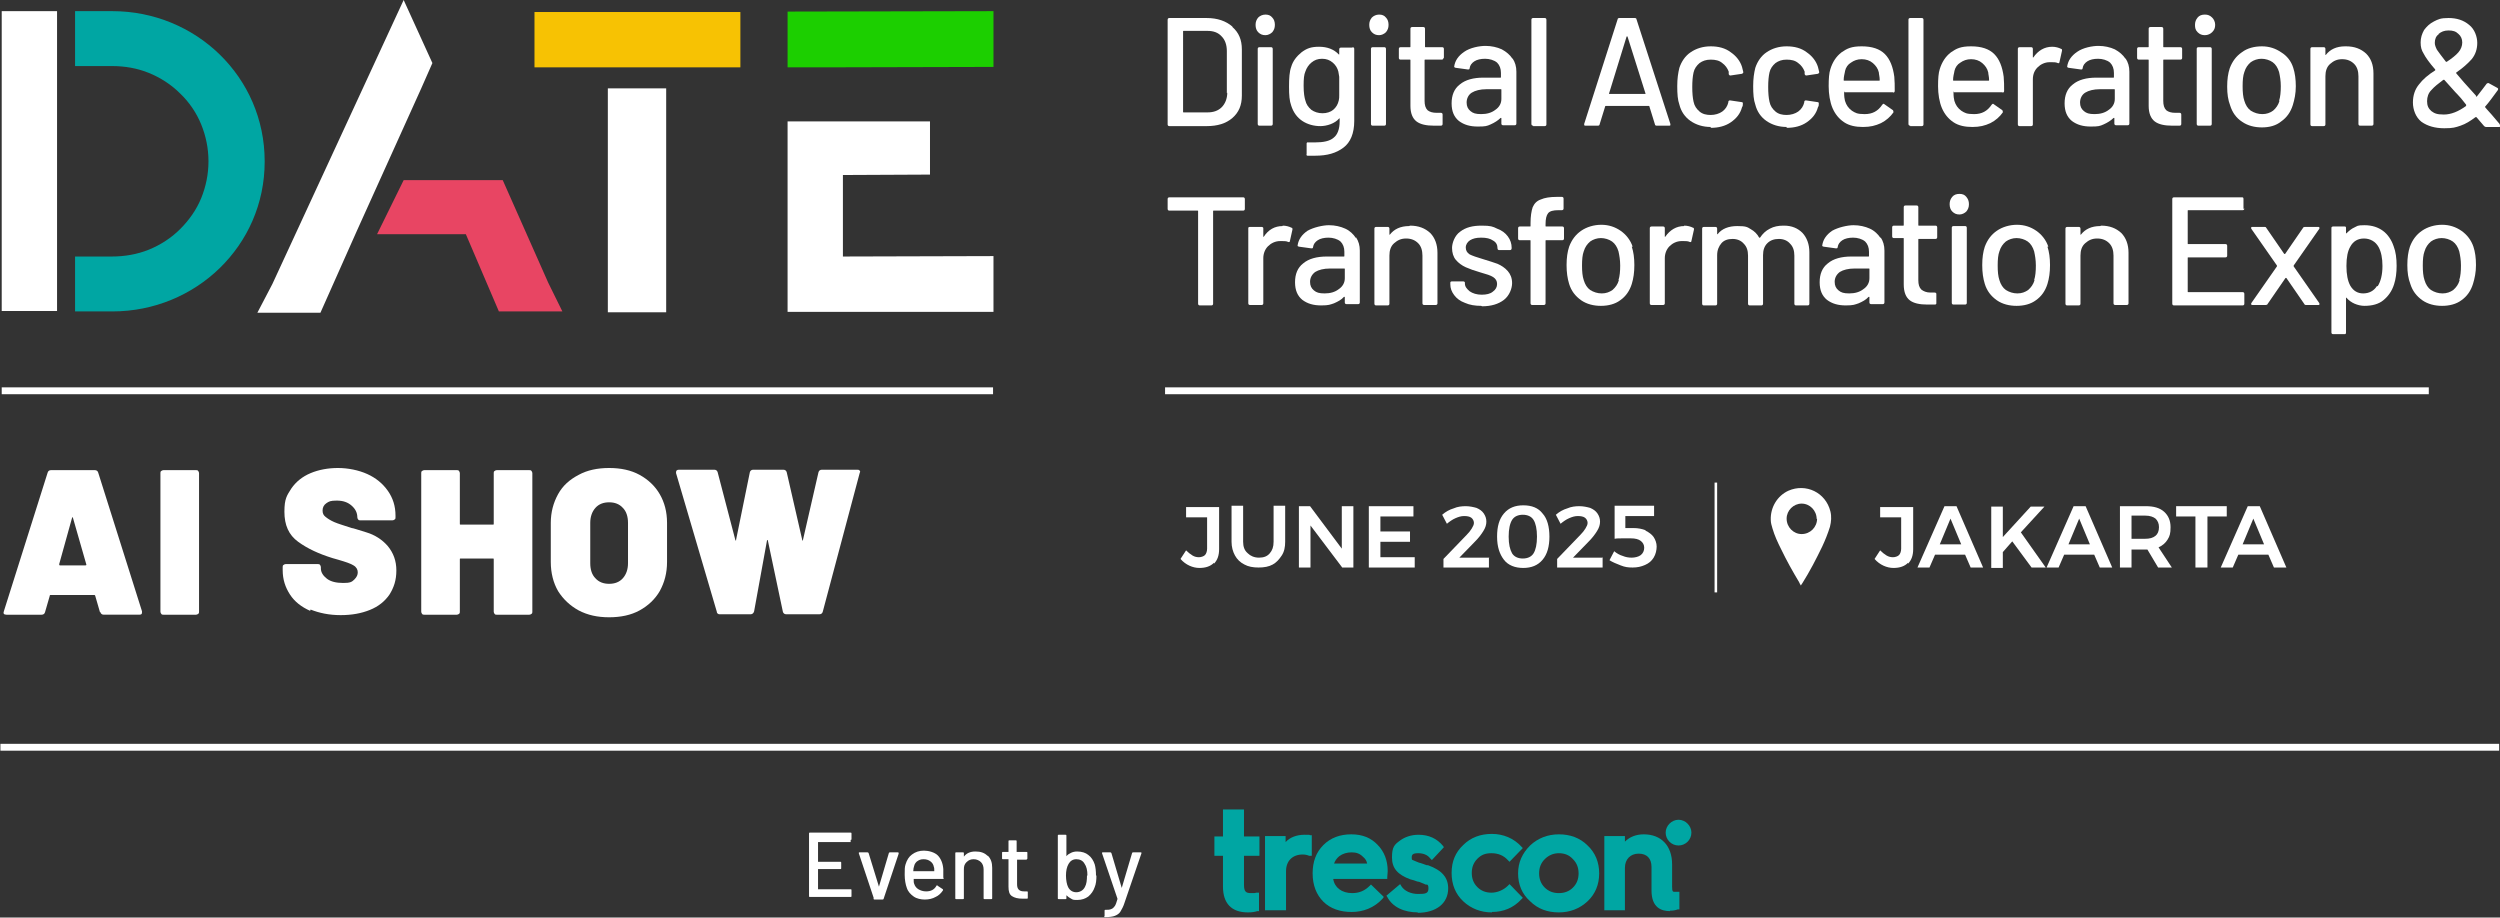 <?xml version="1.0" encoding="UTF-8"?>
<svg id="Layer_1" xmlns="http://www.w3.org/2000/svg" version="1.1" xmlns:xlink="http://www.w3.org/1999/xlink" viewBox="0 0 582.8 213.9">
  <rect x="0" y="0" width="582.8" height="213.9" fill="#333333" stroke="none"/>
  <!-- Generator: Adobe Illustrator 29.1.0, SVG Export Plug-In . SVG Version: 2.1.0 Build 142)  -->
  <defs>
    <style>
      .st0 {
        clip-path: url(#clippath-51);
      }

      .st1 {
        clip-path: url(#clippath-34);
      }

      .st2 {
        clip-path: url(#clippath-38);
      }

      .st3 {
        clip-path: url(#clippath-21);
      }

      .st4 {
        clip-path: url(#clippath-6);
      }

      .st5 {
        clip-path: url(#clippath-7);
      }

      .st6 {
        clip-path: url(#clippath-17);
      }

      .st7 {
        clip-path: url(#clippath-31);
      }

      .st8 {
        fill: #f7c203;
      }

      .st9 {
        clip-path: url(#clippath-15);
      }

      .st10 {
        clip-path: url(#clippath-33);
      }

      .st11 {
        clip-path: url(#clippath-18);
      }

      .st12 {
        clip-path: url(#clippath-47);
      }

      .st13 {
        clip-path: url(#clippath-4);
      }

      .st14 {
        clip-path: url(#clippath-22);
      }

      .st15 {
        clip-path: url(#clippath-23);
      }

      .st16 {
        clip-path: url(#clippath-9);
      }

      .st17 {
        clip-path: url(#clippath-10);
      }

      .st18 {
        clip-path: url(#clippath-42);
      }

      .st19 {
        fill: #fff;
      }

      .st20 {
        clip-path: url(#clippath-43);
      }

      .st21 {
        clip-path: url(#clippath-25);
      }

      .st22 {
        clip-path: url(#clippath-27);
      }

      .st23 {
        fill: #e84563;
      }

      .st24 {
        clip-path: url(#clippath-11);
      }

      .st25 {
        fill: none;
      }

      .st26 {
        clip-path: url(#clippath-36);
      }

      .st27 {
        clip-path: url(#clippath-35);
      }

      .st28 {
        clip-path: url(#clippath-48);
      }

      .st29 {
        clip-path: url(#clippath-28);
      }

      .st30 {
        clip-path: url(#clippath-1);
      }

      .st31 {
        fill: #00a6a3;
      }

      .st32 {
        clip-path: url(#clippath-45);
      }

      .st33 {
        clip-path: url(#clippath-46);
      }

      .st34 {
        clip-path: url(#clippath-40);
      }

      .st35 {
        clip-path: url(#clippath-5);
      }

      .st36 {
        clip-path: url(#clippath-20);
      }

      .st37 {
        clip-path: url(#clippath-8);
      }

      .st38 {
        clip-path: url(#clippath-41);
      }

      .st39 {
        clip-path: url(#clippath-3);
      }

      .st40 {
        clip-path: url(#clippath-26);
      }

      .st41 {
        clip-path: url(#clippath-12);
      }

      .st42 {
        clip-path: url(#clippath-50);
      }

      .st43 {
        clip-path: url(#clippath-14);
      }

      .st44 {
        clip-path: url(#clippath-30);
      }

      .st45 {
        clip-path: url(#clippath-19);
      }

      .st46 {
        clip-path: url(#clippath-32);
      }

      .st47 {
        clip-path: url(#clippath-39);
      }

      .st48 {
        clip-path: url(#clippath-16);
      }

      .st49 {
        clip-path: url(#clippath-2);
      }

      .st50 {
        clip-path: url(#clippath-29);
      }

      .st51 {
        clip-path: url(#clippath-49);
      }

      .st52 {
        clip-path: url(#clippath-37);
      }

      .st53 {
        clip-path: url(#clippath-13);
      }

      .st54 {
        fill: #1ccf00;
      }

      .st55 {
        clip-path: url(#clippath-24);
      }

      .st56 {
        clip-path: url(#clippath);
      }

      .st57 {
        clip-path: url(#clippath-44);
      }
    </style>
    <clipPath id="clippath">
      <rect class="st25" y="0" width="582.8" height="214"/>
    </clipPath>
    <clipPath id="clippath-1">
      <rect class="st25" y="0" width="582.8" height="214"/>
    </clipPath>
    <clipPath id="clippath-2">
      <rect class="st25" y="0" width="582.8" height="214"/>
    </clipPath>
    <clipPath id="clippath-3">
      <rect class="st25" y="0" width="582.8" height="214"/>
    </clipPath>
    <clipPath id="clippath-4">
      <rect class="st25" y="0" width="582.8" height="214"/>
    </clipPath>
    <clipPath id="clippath-5">
      <rect class="st25" y="0" width="582.8" height="214"/>
    </clipPath>
    <clipPath id="clippath-6">
      <rect class="st25" y="0" width="582.8" height="214"/>
    </clipPath>
    <clipPath id="clippath-7">
      <rect class="st25" y="0" width="582.8" height="214"/>
    </clipPath>
    <clipPath id="clippath-8">
      <rect class="st25" y="0" width="582.8" height="214"/>
    </clipPath>
    <clipPath id="clippath-9">
      <rect class="st25" y="0" width="582.8" height="214"/>
    </clipPath>
    <clipPath id="clippath-10">
      <rect class="st25" y="0" width="582.8" height="214"/>
    </clipPath>
    <clipPath id="clippath-11">
      <rect class="st25" y="0" width="582.8" height="214"/>
    </clipPath>
    <clipPath id="clippath-12">
      <rect class="st25" y="0" width="582.8" height="214"/>
    </clipPath>
    <clipPath id="clippath-13">
      <rect class="st25" y="0" width="582.8" height="214"/>
    </clipPath>
    <clipPath id="clippath-14">
      <rect class="st25" y="0" width="582.8" height="214"/>
    </clipPath>
    <clipPath id="clippath-15">
      <rect class="st25" y="0" width="582.8" height="214"/>
    </clipPath>
    <clipPath id="clippath-16">
      <rect class="st25" y="0" width="582.8" height="214"/>
    </clipPath>
    <clipPath id="clippath-17">
      <rect class="st25" y="0" width="582.8" height="214"/>
    </clipPath>
    <clipPath id="clippath-18">
      <rect class="st25" y="0" width="582.8" height="214"/>
    </clipPath>
    <clipPath id="clippath-19">
      <rect class="st25" y="0" width="582.8" height="214"/>
    </clipPath>
    <clipPath id="clippath-20">
      <rect class="st25" y="0" width="582.8" height="214"/>
    </clipPath>
    <clipPath id="clippath-21">
      <rect class="st25" y="0" width="582.8" height="214"/>
    </clipPath>
    <clipPath id="clippath-22">
      <rect class="st25" y="0" width="582.8" height="214"/>
    </clipPath>
    <clipPath id="clippath-23">
      <rect class="st25" y="0" width="582.8" height="214"/>
    </clipPath>
    <clipPath id="clippath-24">
      <rect class="st25" y="0" width="582.8" height="214"/>
    </clipPath>
    <clipPath id="clippath-25">
      <rect class="st25" y="0" width="582.8" height="214"/>
    </clipPath>
    <clipPath id="clippath-26">
      <rect class="st25" y="0" width="582.8" height="214"/>
    </clipPath>
    <clipPath id="clippath-27">
      <rect class="st25" y="0" width="582.8" height="214"/>
    </clipPath>
    <clipPath id="clippath-28">
      <rect class="st25" y="0" width="582.8" height="214"/>
    </clipPath>
    <clipPath id="clippath-29">
      <rect class="st25" y="0" width="582.8" height="214"/>
    </clipPath>
    <clipPath id="clippath-30">
      <rect class="st25" y="0" width="582.8" height="214"/>
    </clipPath>
    <clipPath id="clippath-31">
      <rect class="st25" y="0" width="582.8" height="214"/>
    </clipPath>
    <clipPath id="clippath-32">
      <rect class="st25" y="0" width="582.8" height="214"/>
    </clipPath>
    <clipPath id="clippath-33">
      <rect class="st25" y="0" width="582.8" height="214"/>
    </clipPath>
    <clipPath id="clippath-34">
      <rect class="st25" y="0" width="582.8" height="214"/>
    </clipPath>
    <clipPath id="clippath-35">
      <rect class="st25" y="0" width="582.8" height="214"/>
    </clipPath>
    <clipPath id="clippath-36">
      <rect class="st25" y="0" width="582.8" height="214"/>
    </clipPath>
    <clipPath id="clippath-37">
      <rect class="st25" y="0" width="582.8" height="214"/>
    </clipPath>
    <clipPath id="clippath-38">
      <rect class="st25" y="0" width="582.8" height="214"/>
    </clipPath>
    <clipPath id="clippath-39">
      <rect class="st25" y="0" width="582.8" height="214"/>
    </clipPath>
    <clipPath id="clippath-40">
      <rect class="st25" y="0" width="582.8" height="214"/>
    </clipPath>
    <clipPath id="clippath-41">
      <rect class="st25" y="0" width="582.8" height="214"/>
    </clipPath>
    <clipPath id="clippath-42">
      <rect class="st25" y="0" width="582.8" height="214"/>
    </clipPath>
    <clipPath id="clippath-43">
      <rect class="st25" y="0" width="582.8" height="214"/>
    </clipPath>
    <clipPath id="clippath-44">
      <rect class="st25" y="0" width="582.8" height="214"/>
    </clipPath>
    <clipPath id="clippath-45">
      <rect class="st25" y="0" width="582.8" height="214"/>
    </clipPath>
    <clipPath id="clippath-46">
      <rect class="st25" y="0" width="582.8" height="214"/>
    </clipPath>
    <clipPath id="clippath-47">
      <rect class="st25" y="0" width="582.8" height="214"/>
    </clipPath>
    <clipPath id="clippath-48">
      <rect class="st25" y="0" width="582.8" height="214"/>
    </clipPath>
    <clipPath id="clippath-49">
      <rect class="st25" y="0" width="582.8" height="214"/>
    </clipPath>
    <clipPath id="clippath-50">
      <rect class="st25" y="0" width="582.8" height="214"/>
    </clipPath>
    <clipPath id="clippath-51">
      <rect class="st25" y="0" width="582.8" height="214"/>
    </clipPath>
  </defs>
  <g class="st56">
    <g>
      <path class="st25" d="M444.7,131.2c-.8.8-1.9,1.2-3.4,1.2s-3.2-.7-4.4-2.1l1.3-2c.5.5,1,.9,1.5,1.2.5.3,1,.4,1.5.4s1.1-.2,1.4-.5.5-.9.5-1.5v-7.3h-4.9v-2.4h7.7v9.8c0,1.5-.4,2.6-1.2,3.4Z"/>
      <path class="st25" d="M459.3,132.3l-1.3-3h-7l-1.3,3h-2.8l6.3-14.3h2.8l6.2,14.3h-2.9ZM452,126.9h5l-2.5-6-2.5,6Z"/>
      <path class="st25" d="M476.7,132.3h-3.3l-4.5-6.1-2.2,2.5v3.7h-2.7v-14.3h2.7v7.1l6.5-7.1h3.2l-5.5,6,5.8,8.2Z"/>
      <path class="st25" d="M489.4,132.3l-1.3-3h-7l-1.3,3h-2.8l6.3-14.3h2.8l6.2,14.3h-2.9ZM482.1,126.9h5l-2.5-6-2.5,6Z"/>
      <path class="st25" d="M503,132.3l-2.5-4.2c-.1,0-.3,0-.5,0h-3.2v4.2h-2.7v-14.3h6c1.9,0,3.3.4,4.3,1.3s1.5,2.1,1.5,3.6-.2,2.1-.7,2.9c-.5.8-1.2,1.4-2.1,1.8l3.1,4.7h-3.1ZM496.8,125.6h3.2c1,0,1.8-.2,2.4-.7.5-.4.8-1.1.8-2s-.3-1.5-.8-2c-.5-.4-1.3-.7-2.4-.7h-3.2v5.3Z"/>
      <path class="st25" d="M507.2,118h11.7v2.4h-4.5v11.9h-2.8v-11.9h-4.5v-2.4h0Z"/>
      <path class="st25" d="M530,132.3l-1.3-3h-7l-1.3,3h-2.8l6.3-14.3h2.8l6.2,14.3h-2.9ZM522.7,126.9h5l-2.5-6-2.5,6Z"/>
    </g>
  </g>
  <g class="st30">
    <g>
      <path class="st25" d="M282.9,131.2c-.8.8-1.9,1.2-3.4,1.2s-3.2-.7-4.4-2.1l1.3-2c.5.5,1,.9,1.5,1.2.5.3,1,.4,1.5.4s1.1-.2,1.4-.5.5-.9.5-1.5v-7.3h-4.9v-2.4h7.7v9.8c0,1.5-.4,2.6-1.2,3.4Z"/>
      <path class="st25" d="M290.8,129c.6.6,1.5,1,2.6,1s1.9-.3,2.5-1,.9-1.5.9-2.7v-8.4h2.7v8.4c0,1.2-.2,2.3-.8,3.2s-1.2,1.6-2.1,2.1-2,.7-3.3.7-2.4-.2-3.3-.7c-1-.5-1.7-1.2-2.2-2.1s-.8-2-.8-3.2v-8.4h2.7v8.4c0,1.1.3,2,1,2.6Z"/>
      <path class="st25" d="M312.7,118h2.6v14.3h-2.6l-7.4-9.8v9.8h-2.7v-14.3h2.6l7.4,9.9v-9.9h0Z"/>
      <path class="st25" d="M318.9,118h10.5v2.4h-7.7v3.5h6.9v2.4h-6.9v3.6h8v2.4h-10.7v-14.3h0Z"/>
      <path class="st25" d="M347,129.9v2.4h-10.6v-2l5.4-5.6c.5-.5.9-1,1.2-1.5.3-.5.5-.9.5-1.3s-.2-.9-.6-1.2c-.4-.3-1-.4-1.7-.4s-1.3.2-2,.5-1.4.8-2,1.3l-1.1-2.1c.8-.7,1.7-1.2,2.7-1.5.9-.4,1.9-.5,2.8-.5s1.8.2,2.5.4c.7.3,1.3.7,1.7,1.3.4.6.6,1.2.6,1.9s-.2,1.4-.7,2.2c-.5.8-1.1,1.6-2,2.5l-3.6,3.7h7Z"/>
      <path class="st25" d="M359.5,119.7c1.1,1.2,1.6,3.1,1.6,5.4s-.5,4.1-1.6,5.4-2.6,1.9-4.5,1.9-3.5-.6-4.5-1.9-1.6-3-1.6-5.4.5-4.1,1.6-5.4,2.6-1.9,4.5-1.9c2,0,3.5.6,4.5,1.9ZM352.4,121.2c-.5.8-.8,2.1-.8,3.9s.3,3,.8,3.9c.5.8,1.4,1.2,2.5,1.2s2-.4,2.5-1.2.8-2.1.8-3.9-.3-3.1-.8-3.9c-.5-.8-1.4-1.2-2.5-1.2s-2,.4-2.5,1.2Z"/>
      <path class="st25" d="M373.5,129.9v2.4h-10.6v-2l5.4-5.6c.5-.5.9-1,1.2-1.5.3-.5.5-.9.5-1.3s-.2-.9-.6-1.2c-.4-.3-1-.4-1.7-.4s-1.3.2-2,.5-1.4.8-2,1.3l-1.1-2.1c.8-.7,1.7-1.2,2.7-1.5.9-.4,1.9-.5,2.8-.5s1.8.2,2.5.4c.7.3,1.3.7,1.7,1.3.4.6.6,1.2.6,1.9s-.2,1.4-.7,2.2c-.5.8-1.1,1.6-2,2.5l-3.6,3.7h7Z"/>
      <path class="st25" d="M383.4,123.7c.8.4,1.5.9,1.9,1.5s.7,1.4.7,2.2-.2,1.8-.7,2.6-1.1,1.3-2,1.7-1.8.6-2.9.6-1.8-.1-2.8-.5-1.8-.7-2.6-1.2l1.1-2.1c.6.5,1.3.9,2,1.1.7.3,1.4.4,2.1.4s1.6-.2,2.1-.6.8-1,.8-1.7-.3-1.2-.8-1.6-1.3-.6-2.3-.6-1.1,0-1.9,0c-.8,0-1.4,0-1.9.1v-7.7h9.2v2.4h-6.7v2.8h1.9c1.1,0,2,.2,2.8.5Z"/>
    </g>
  </g>
  <g class="st49">
    <path class="st19" d="M423.5,121c0-2-1.6-3.6-3.5-3.6-1.9,0-3.5,1.6-3.5,3.5,0,2,1.6,3.6,3.5,3.6,2,0,3.6-1.6,3.6-3.6M419.9,136.6c-.2-.3-.4-.6-.5-.9-1.5-2.5-2.9-5-4.2-7.7-.8-1.6-1.5-3.1-2-4.8-.2-.7-.4-1.3-.4-2-.1-2.9,1.5-5.6,4.1-6.8,4.1-1.8,8.7.4,9.8,4.8.3,1.2.2,2.4-.1,3.6-.5,1.6-1.1,3.1-1.8,4.6-1.4,2.9-2.9,5.8-4.6,8.5-.1.2-.3.4-.4.6"/>
  </g>
  <g class="st39">
    <path class="st31" d="M61.7,37.7c0,19.6-16.1,34.9-35.5,34.9h-8.7v-12.8h8.6c2.9,0,5.9-.5,8.6-1.6,2.7-1.1,5.2-2.7,7.3-4.8s3.8-4.5,4.9-7.2c1.1-2.7,1.7-5.6,1.7-8.6s-.6-5.9-1.7-8.6c-1.1-2.7-2.8-5.2-4.9-7.2-2.1-2.1-4.6-3.7-7.3-4.8-2.7-1.1-5.6-1.6-8.6-1.6h-8.6V2.6h8.7c19.4,0,35.5,15.3,35.5,35"/>
  </g>
  <g>
    <g class="st13">
      <path class="st19" d="M573.4,65.3c-.3,1-.8,1.7-1.5,2.3-.7.5-1.5.8-2.5.8s-1.9-.3-2.7-.8c-.7-.5-1.2-1.3-1.5-2.3-.3-.9-.4-2-.4-3.4s.1-2.5.4-3.3c.3-1,.8-1.7,1.5-2.3.7-.5,1.6-.8,2.5-.8s1.9.3,2.6.8c.7.5,1.2,1.3,1.5,2.3.2.9.4,2,.4,3.3,0,1.3-.1,2.5-.4,3.4M576.6,57.5c-.5-1.5-1.5-2.8-2.8-3.7-1.3-.9-2.8-1.4-4.5-1.4s-3.4.5-4.7,1.4c-1.3.9-2.2,2.1-2.8,3.7-.4,1.2-.6,2.6-.6,4.3s.2,3.1.7,4.4c.5,1.6,1.4,2.8,2.8,3.8,1.3.9,2.9,1.3,4.6,1.3s3.3-.4,4.5-1.3c1.3-.9,2.2-2.2,2.7-3.8.4-1.3.7-2.7.7-4.4,0-1.7-.2-3.1-.6-4.3"/>
    </g>
    <g class="st35">
      <path class="st19" d="M554.1,66.7c-.7,1.1-1.8,1.7-3.2,1.7-1.3,0-2.3-.6-3-1.8-.6-1.1-.9-2.6-.9-4.6s.3-3.5.9-4.5c.7-1.3,1.8-1.9,3.2-1.9s2.7.7,3.4,2c.6,1.1.9,2.6.9,4.4,0,2-.4,3.6-1.1,4.7M558,57.4c-.5-1.5-1.4-2.8-2.5-3.6-1.1-.8-2.5-1.3-4.3-1.3s-1.6.2-2.3.5c-.7.3-1.3.8-1.9,1.4,0,0,0,0-.1,0,0,0,0,0,0-.1v-1.2c0-.2-.1-.3-.3-.3h-2.7c-.2,0-.4.1-.4.3v24.4c0,.2.1.4.4.4h2.7c.2,0,.3-.1.3-.4v-8c0,0,0,0,0-.1,0,0,0,0,.1,0,.5.6,1.2,1.1,1.9,1.4.7.3,1.5.5,2.3.5,1.8,0,3.3-.4,4.4-1.3,1.1-.9,2-2.1,2.5-3.7.4-1.2.6-2.7.6-4.3,0-1.8-.2-3.3-.7-4.6"/>
    </g>
    <g class="st4">
      <path class="st19" d="M525.1,71.1c-.1,0-.2,0-.3-.1,0,0,0-.2,0-.3l6-8.6c0,0,0-.1,0-.2l-6-8.6v-.2c0-.2,0-.2.2-.2h2.9c.2,0,.3,0,.4.2l4.2,6.1s0,0,.1,0,0,0,.1,0l4.2-6.1c0-.1.2-.2.4-.2h3.1c.1,0,.2,0,.3.1,0,0,0,.2,0,.3l-6,8.6c0,0,0,.1,0,.2l6,8.6v.2c0,.2,0,.2-.2.2h-2.9c-.2,0-.3,0-.4-.2l-4.2-6.1c0,0,0,0-.1,0s0,0-.1,0l-4.2,6.1c0,.1-.2.2-.4.2h-3.1Z"/>
    </g>
    <g class="st5">
      <path class="st19" d="M523.2,48.6c0,.2-.1.4-.4.4h-12.7c0,0-.1,0-.1.1v7.7c0,0,0,.1.1.1h8.7c.2,0,.4.1.4.4v2.3c0,.2-.1.4-.4.4h-8.7c0,0-.1,0-.1.1v7.9c0,0,0,.1.1.1h12.7c.2,0,.4.1.4.4v2.3c0,.2-.1.4-.4.4h-16c-.2,0-.4-.1-.4-.4v-24.4c0-.2.1-.4.4-.4h15.9c.2,0,.3.1.3.4v2.3h0Z"/>
    </g>
    <g class="st37">
      <path class="st19" d="M489.8,52.6c2,0,3.5.6,4.7,1.7,1.1,1.1,1.7,2.7,1.7,4.6v11.8c0,.2-.1.4-.4.4h-2.7c-.2,0-.4-.1-.4-.4v-11.1c0-1.2-.3-2.2-1-2.9-.7-.7-1.6-1.1-2.8-1.1s-2,.4-2.8,1.1-1.1,1.7-1.1,2.9v11.2c0,.2-.1.4-.4.4h-2.7c-.2,0-.4-.1-.4-.4v-17.5c0-.2.1-.4.4-.4h2.7c.2,0,.4.1.4.4v1.3s0,0,0,.1c0,0,0,0,.1,0,1-1.3,2.5-2,4.5-2"/>
    </g>
    <g class="st16">
      <path class="st19" d="M474.3,65.3c-.3,1-.8,1.7-1.5,2.3-.7.5-1.5.8-2.5.8s-1.9-.3-2.7-.8c-.7-.5-1.2-1.3-1.5-2.3-.3-.9-.4-2-.4-3.4s.1-2.5.4-3.3c.3-1,.8-1.7,1.5-2.3.7-.5,1.6-.8,2.5-.8s1.9.3,2.6.8c.7.5,1.2,1.3,1.5,2.3.2.9.4,2,.4,3.3,0,1.3-.1,2.5-.4,3.4M477.5,57.5c-.5-1.5-1.5-2.8-2.8-3.7-1.3-.9-2.8-1.4-4.5-1.4s-3.4.5-4.7,1.4c-1.3.9-2.2,2.1-2.8,3.7-.4,1.2-.6,2.6-.6,4.3s.2,3.1.6,4.4c.5,1.6,1.4,2.8,2.8,3.8,1.3.9,2.9,1.3,4.6,1.3s3.3-.4,4.5-1.3c1.3-.9,2.2-2.2,2.7-3.8.4-1.3.6-2.7.6-4.4,0-1.7-.2-3.1-.6-4.3"/>
    </g>
    <g class="st17">
      <path class="st19" d="M455.4,71c-.2,0-.4-.1-.4-.4v-17.5c0-.2.1-.4.4-.4h2.7c.2,0,.4.1.4.4v17.5c0,.2-.1.4-.4.4h-2.7Z"/>
    </g>
    <g class="st24">
      <path class="st19" d="M456.8,50c-.7,0-1.2-.2-1.7-.7-.4-.4-.6-1-.6-1.7s.2-1.2.6-1.7,1-.7,1.7-.7,1.2.2,1.6.7.6,1,.6,1.7-.2,1.2-.6,1.7c-.4.4-1,.7-1.6.7"/>
    </g>
    <g class="st41">
      <path class="st19" d="M451.6,55.3c0,.2-.1.4-.4.4h-3.9c0,0-.1,0-.1.1v9.5c0,1,.2,1.7.7,2.2.5.4,1.2.7,2.1.7h1c.2,0,.4.1.4.3v2.2c0,.2-.1.3-.4.3-.8,0-1.3,0-1.7,0-1.8,0-3.2-.3-4.1-1-.9-.7-1.4-1.9-1.4-3.7v-10.7c0,0,0-.1-.1-.1h-2.2c-.2,0-.4-.1-.4-.4v-2.1c0-.2.1-.4.4-.4h2.2c0,0,.1,0,.1-.1v-4.2c0-.2.1-.4.4-.4h2.6c.2,0,.4.1.4.4v4.2c0,0,0,.1.1.1h3.9c.2,0,.4.1.4.4v2.1Z"/>
    </g>
    <g class="st53">
      <path class="st19" d="M435.8,64.9c0,1-.5,1.9-1.4,2.5-.9.7-2,1-3.3,1s-1.9-.2-2.5-.7c-.6-.5-.9-1.1-.9-2s.4-1.7,1.2-2.3c.8-.5,2-.8,3.4-.8h3.4c0,0,.1,0,.1.1v2.1h0ZM438.4,55.5c-.6-.9-1.4-1.7-2.5-2.2-1.1-.5-2.4-.8-3.8-.8s-3.6.5-5,1.3c-1.3.9-2.1,2-2.3,3.4,0,.2,0,.2.3.3l2.9.4c.2,0,.4,0,.4-.3.1-.7.5-1.2,1.1-1.6.6-.4,1.5-.6,2.5-.6s2.1.3,2.8.9c.6.6.9,1.4.9,2.4v1c0,0,0,.1-.1.1h-4c-2.3,0-4.2.5-5.5,1.6-1.3,1-1.9,2.5-1.9,4.4s.6,3.2,1.7,4.1c1.2.9,2.6,1.3,4.4,1.3s2.1-.2,3-.5c.9-.4,1.7-.8,2.3-1.5.1,0,.2,0,.2,0v1.3c0,.2.1.4.4.4h2.7c.2,0,.4-.1.4-.4v-12.1c0-1.2-.3-2.2-.9-3.1"/>
    </g>
    <g class="st43">
      <path class="st19" d="M415.9,52.6c1.8,0,3.2.6,4.3,1.7,1,1.1,1.6,2.6,1.6,4.5v12c0,.2-.1.4-.4.4h-2.7c-.2,0-.4-.1-.4-.4v-11.2c0-1.2-.3-2.1-1-2.8-.6-.7-1.5-1.1-2.6-1.1s-2,.3-2.7,1-1,1.6-1,2.8v11.3c0,.2-.1.4-.4.4h-2.7c-.2,0-.4-.1-.4-.4v-11.2c0-1.2-.3-2.1-1-2.8-.6-.7-1.5-1.1-2.6-1.1s-2,.3-2.6,1c-.6.7-1,1.6-1,2.8v11.3c0,.2-.1.4-.4.4h-2.7c-.2,0-.4-.1-.4-.4v-17.5c0-.2.1-.4.4-.4h2.7c.2,0,.4.1.4.4v1.2s0,0,0,.1c0,0,0,0,.1,0,1-1.3,2.6-1.9,4.6-1.9s2.3.2,3.1.7c.9.5,1.5,1.1,2,2,0,0,.1,0,.2,0,.6-.9,1.3-1.6,2.3-2.1.9-.5,2-.7,3.1-.7"/>
    </g>
    <g class="st9">
      <path class="st19" d="M392.6,52.6c.8,0,1.5.2,2.1.5.2,0,.2.2.2.4l-.6,2.7c0,.2-.2.3-.4.2-.4-.2-.9-.2-1.4-.2h-.5c-1.1,0-2.1.5-2.8,1.2-.7.7-1.1,1.7-1.1,2.8v10.5c0,.2-.1.4-.4.4h-2.7c-.2,0-.4-.1-.4-.4v-17.5c0-.2.1-.4.4-.4h2.7c.2,0,.4.1.4.4v1.9c0,0,0,.1,0,.1,0,0,0,0,.1,0,1.1-1.6,2.6-2.5,4.4-2.5"/>
    </g>
    <g class="st48">
      <path class="st19" d="M377.4,65.3c-.3,1-.8,1.7-1.5,2.3-.7.5-1.5.8-2.5.8s-1.9-.3-2.7-.8c-.7-.5-1.2-1.3-1.5-2.3-.3-.9-.4-2-.4-3.4s.1-2.5.4-3.3c.3-1,.8-1.7,1.5-2.3.7-.5,1.6-.8,2.5-.8s1.9.3,2.6.8c.7.5,1.2,1.3,1.5,2.3.2.9.4,2,.4,3.3,0,1.3-.1,2.5-.4,3.4M380.6,57.5c-.5-1.5-1.5-2.8-2.8-3.7-1.3-.9-2.8-1.4-4.5-1.4s-3.4.5-4.7,1.4c-1.3.9-2.2,2.1-2.8,3.7-.4,1.2-.6,2.6-.6,4.3s.2,3.1.6,4.4c.5,1.6,1.4,2.8,2.8,3.8,1.3.9,2.9,1.3,4.6,1.3s3.3-.4,4.5-1.3c1.3-.9,2.2-2.2,2.7-3.8.4-1.3.6-2.7.6-4.4,0-1.7-.2-3.1-.6-4.3"/>
    </g>
    <g class="st6">
      <path class="st19" d="M363.3,49c-1.2,0-2,.2-2.4.7s-.6,1.3-.6,2.6v.4c0,0,0,.1.1.1h3.8c.2,0,.4.1.4.4v2.4c0,.2-.1.4-.4.4h-3.8c0,0-.1,0-.1.1v14.6c0,.2-.1.4-.4.4h-2.7c-.2,0-.4-.1-.4-.4v-14.6c0,0,0-.1-.1-.1h-2.4c-.2,0-.4-.1-.4-.4v-2.4c0-.2.1-.4.4-.4h2.4c0,0,.1,0,.1-.1v-.7c0-1.6.2-2.8.5-3.7.4-.9,1-1.5,1.9-1.8.9-.4,2.1-.6,3.7-.6h1.2c.2,0,.4.1.4.4v2.3c0,.2-.1.4-.4.4h-.9Z"/>
    </g>
    <g class="st11">
      <path class="st19" d="M345.3,71.3c-1.4,0-2.7-.2-3.8-.7-1.1-.4-1.9-1-2.5-1.8-.6-.8-.9-1.6-.9-2.5v-.4c0-.2.1-.3.4-.3h2.6c.2,0,.4.1.4.3v.2c0,.7.4,1.2,1.1,1.8.7.5,1.7.8,2.8.8s2-.2,2.6-.7c.7-.5,1-1.1,1-1.8s-.3-1.2-.9-1.6c-.6-.4-1.6-.7-3-1.1-1.4-.4-2.5-.8-3.4-1.2-.9-.4-1.7-1-2.3-1.7-.6-.7-.9-1.7-.9-2.8s.6-2.9,1.9-3.8c1.3-1,2.9-1.4,5-1.4s2.6.2,3.6.7c1.1.4,1.9,1,2.5,1.8.6.8.9,1.7.9,2.7h0c0,.3-.1.5-.4.5h-2.5c-.2,0-.4-.1-.4-.4h0c0-.8-.3-1.4-1-1.8-.7-.5-1.6-.7-2.8-.7s-1.9.2-2.6.6c-.6.4-1,1-1,1.7s.3,1.2.9,1.6c.6.3,1.7.7,3.1,1.1,1.4.4,2.5.8,3.4,1.1.9.4,1.7.9,2.4,1.7.6.7,1,1.6,1,2.8s-.6,2.9-1.9,3.9c-1.3,1-3,1.5-5.1,1.5"/>
    </g>
    <g class="st45">
      <path class="st19" d="M328.7,52.6c2,0,3.5.6,4.7,1.7,1.1,1.1,1.7,2.7,1.7,4.6v11.8c0,.2-.1.4-.4.4h-2.7c-.2,0-.4-.1-.4-.4v-11.1c0-1.2-.3-2.2-1-2.9-.7-.7-1.6-1.1-2.8-1.1s-2,.4-2.8,1.1-1.1,1.7-1.1,2.9v11.2c0,.2-.1.4-.4.4h-2.7c-.2,0-.4-.1-.4-.4v-17.5c0-.2.1-.4.4-.4h2.7c.2,0,.4.1.4.4v1.3s0,0,0,.1c0,0,0,0,.1,0,1-1.3,2.5-2,4.5-2"/>
    </g>
    <g class="st36">
      <path class="st19" d="M313.5,64.9c0,1-.5,1.9-1.4,2.5-.9.7-2,1-3.3,1s-1.9-.2-2.5-.7c-.6-.5-.9-1.1-.9-2s.4-1.7,1.2-2.3c.8-.5,2-.8,3.4-.8h3.4c0,0,.1,0,.1.1v2.1h0ZM316.1,55.5c-.6-.9-1.4-1.7-2.5-2.2-1.1-.5-2.4-.8-3.8-.8s-3.6.5-5,1.3c-1.3.9-2.1,2-2.3,3.4,0,.2,0,.2.3.3l2.9.4c.2,0,.4,0,.4-.3.1-.7.5-1.2,1.1-1.6.6-.4,1.5-.6,2.5-.6s2.1.3,2.8.9c.6.6.9,1.4.9,2.4v1c0,0,0,.1-.1.1h-4c-2.3,0-4.2.5-5.5,1.6-1.3,1-1.9,2.5-1.9,4.4s.6,3.2,1.7,4.1c1.2.9,2.6,1.3,4.4,1.3s2.1-.2,3-.5c.9-.4,1.7-.8,2.3-1.5.1,0,.2,0,.2,0v1.3c0,.2.1.4.4.4h2.7c.2,0,.4-.1.4-.4v-12.1c0-1.2-.3-2.2-.9-3.1"/>
    </g>
    <g class="st3">
      <path class="st19" d="M299,52.6c.8,0,1.5.2,2.1.5.2,0,.2.2.2.4l-.6,2.7c0,.2-.2.3-.4.2-.4-.2-.9-.2-1.4-.2h-.5c-1.1,0-2.1.5-2.8,1.2-.7.7-1.1,1.7-1.1,2.8v10.5c0,.2-.1.4-.4.4h-2.7c-.2,0-.4-.1-.4-.4v-17.5c0-.2.1-.3.4-.3h2.7c.2,0,.4.1.4.3v1.9c0,0,0,.1,0,.1,0,0,0,0,.1,0,1.1-1.7,2.6-2.5,4.4-2.5"/>
    </g>
    <g class="st14">
      <path class="st19" d="M289.8,46c.2,0,.4.1.4.4v2.3c0,.2-.1.4-.4.4h-6.9c0,0-.1,0-.1.1v21.6c0,.2-.1.4-.4.4h-2.7c-.2,0-.4-.1-.4-.4v-21.6c0,0,0-.1-.1-.1h-6.6c-.2,0-.4-.1-.4-.4v-2.3c0-.2.1-.4.4-.4h17.2Z"/>
    </g>
    <g class="st15">
      <path class="st19" d="M574.9,24.7c-1.8,1.3-3.5,2-5.2,2s-2.2-.3-2.9-.8c-.7-.6-1-1.3-1-2.3s.3-1.9,1-2.6c.7-.8,1.6-1.5,2.8-2.4.1,0,.2,0,.2,0l2.6,2.9c.1.1.6.6,1.3,1.4l1.2,1.5c0,0,0,.2,0,.2M568.5,7.9c.6-.5,1.3-.8,2.3-.8s1.7.2,2.3.8c.6.5.9,1.2.9,2s-.3,1.6-.9,2.3c-.6.7-1.5,1.4-2.7,2.2,0,0-.1,0-.2,0-1-1.3-1.7-2.2-2.1-2.8-.3-.6-.5-1.1-.5-1.6,0-.9.3-1.6.9-2M582.7,28.9c-1.3-1.6-2.4-2.8-3.3-3.8,0-.1-.1-.2-.1-.2h0c.9-1,1.9-2.4,3-3.9.1-.2.1-.4-.1-.5l-2-1.1c-.2-.1-.3,0-.5.1-.5.7-1.3,1.7-2.3,3,0,0,0,0-.1,0s0,0-.1,0v-.2c-2.2-2.4-3.7-4.1-4.6-5.2,0-.1,0-.1,0-.2,1.5-1,2.7-2.1,3.6-3.1.9-1.1,1.3-2.4,1.3-3.8s-.6-3.2-1.9-4.2c-1.3-1.1-2.9-1.6-4.8-1.6s-2.4.3-3.4.8c-1,.5-1.7,1.2-2.3,2-.5.9-.8,1.8-.8,2.9s.2,1.8.7,2.6c.4.8,1.3,2.1,2.7,3.7,0,0,0,.1,0,.2-1.6,1-2.9,2.1-3.8,3.3-.9,1.1-1.4,2.5-1.4,4.2s.7,3.5,2,4.5c1.4,1,3.2,1.5,5.3,1.5s2.6-.2,3.8-.6c1.2-.4,2.3-1.1,3.5-2,0,0,.2,0,.2,0l1.8,2.1c.1.1.3.2.4.2h3.1c.2,0,.3,0,.3-.2,0,0,0-.1-.1-.2"/>
    </g>
    <g class="st55">
      <path class="st19" d="M546.9,10.8c2,0,3.5.6,4.7,1.7,1.1,1.1,1.7,2.6,1.7,4.6v11.8c0,.2-.1.4-.4.4h-2.7c-.2,0-.4-.1-.4-.4v-11.1c0-1.2-.3-2.2-1-2.9-.7-.7-1.6-1.1-2.8-1.1s-2,.4-2.8,1.1-1.1,1.7-1.1,2.9v11.2c0,.2-.1.4-.4.4h-2.7c-.2,0-.4-.1-.4-.4V11.4c0-.2.1-.4.4-.4h2.7c.2,0,.4.1.4.4v1.3c0,0,0,0,0,.1,0,0,0,0,.1,0,1-1.3,2.5-2,4.5-2"/>
    </g>
    <g class="st21">
      <path class="st19" d="M531.4,23.5c-.3,1-.8,1.7-1.5,2.3-.7.5-1.5.8-2.5.8s-1.9-.3-2.7-.8c-.7-.5-1.2-1.3-1.5-2.3-.3-.9-.4-2-.4-3.4s.1-2.5.4-3.3c.3-1,.8-1.7,1.5-2.3.7-.5,1.6-.8,2.5-.8s1.9.3,2.6.8c.7.5,1.2,1.3,1.5,2.3.2.9.4,2,.4,3.3,0,1.3-.1,2.5-.4,3.4M534.6,15.8c-.5-1.6-1.5-2.8-2.8-3.6-1.3-.9-2.8-1.4-4.5-1.4s-3.4.4-4.7,1.4c-1.3.9-2.2,2.1-2.8,3.7-.4,1.2-.6,2.6-.6,4.3s.2,3.1.7,4.4c.5,1.6,1.4,2.9,2.8,3.8,1.3.9,2.9,1.3,4.6,1.3s3.3-.4,4.5-1.4c1.3-.9,2.2-2.2,2.7-3.8.4-1.3.7-2.7.7-4.4,0-1.6-.2-3.1-.6-4.3"/>
    </g>
    <g class="st40">
      <path class="st19" d="M512.5,29.3c-.2,0-.4-.1-.4-.4V11.4c0-.2.1-.4.4-.4h2.7c.2,0,.4.1.4.4v17.5c0,.2-.1.4-.4.4h-2.7Z"/>
    </g>
    <g class="st22">
      <path class="st19" d="M514,8.2c-.7,0-1.2-.2-1.7-.7s-.6-1-.6-1.7.2-1.2.6-1.7,1-.7,1.7-.7,1.2.2,1.7.7c.4.4.7,1,.7,1.7s-.2,1.2-.7,1.7c-.4.4-1,.7-1.7.7"/>
    </g>
    <g class="st29">
      <path class="st19" d="M508.7,13.5c0,.2-.1.4-.4.4h-3.9c0,0-.1,0-.1.1v9.5c0,1,.2,1.7.7,2.2.5.4,1.2.6,2.1.6h1c.2,0,.4.1.4.4v2.2c0,.2-.1.4-.4.4-.8,0-1.3,0-1.7,0-1.8,0-3.2-.3-4.1-1-.9-.7-1.4-1.9-1.4-3.6v-10.7c0,0,0-.1-.1-.1h-2.2c-.2,0-.4-.1-.4-.4v-2.1c0-.2.1-.4.4-.4h2.2c0,0,.1,0,.1-.1v-4.2c0-.2.1-.4.4-.4h2.6c.2,0,.4.1.4.4v4.2c0,0,0,.1.1.1h3.9c.2,0,.4.1.4.4v2.1h0Z"/>
    </g>
    <g class="st50">
      <path class="st19" d="M493,23.1c0,1-.5,1.9-1.4,2.5-.9.7-2,1-3.3,1s-1.9-.2-2.5-.7c-.6-.5-.9-1.1-.9-2s.4-1.8,1.2-2.3c.8-.5,2-.8,3.4-.8h3.4c0,0,.1,0,.1.1v2.1h0ZM495.5,13.7c-.6-.9-1.4-1.6-2.5-2.2-1.1-.5-2.4-.8-3.8-.8s-3.6.4-5,1.4c-1.3.9-2.1,2-2.3,3.4,0,.1,0,.2.3.3l2.9.4c.2,0,.4,0,.4-.3.1-.7.5-1.2,1.1-1.6.6-.4,1.5-.6,2.5-.6s2.1.3,2.8.9c.6.6.9,1.4.9,2.4v1c0,0,0,.1-.1.1h-4c-2.3,0-4.2.5-5.5,1.6-1.3,1-1.9,2.5-1.9,4.4s.6,3.2,1.7,4.1c1.2.9,2.6,1.3,4.4,1.3s2.1-.1,3-.5c.9-.4,1.7-.9,2.3-1.5.1,0,.2,0,.2,0v1.3c0,.2.1.4.4.4h2.7c.2,0,.4-.1.4-.4v-12.1c0-1.2-.3-2.2-.9-3.1"/>
    </g>
    <g class="st44">
      <path class="st19" d="M478.4,10.9c.8,0,1.5.2,2.1.5.2,0,.2.2.2.4l-.6,2.7c0,.2-.2.3-.4.2-.4-.2-.9-.2-1.4-.2h-.5c-1.1,0-2.1.5-2.8,1.2-.7.7-1.1,1.6-1.1,2.8v10.5c0,.2-.1.4-.4.4h-2.7c-.2,0-.4-.1-.4-.4V11.4c0-.2.1-.4.4-.4h2.7c.2,0,.4.1.4.4v1.9c0,0,0,.1,0,.1,0,0,0,0,.1,0,1.1-1.6,2.6-2.5,4.4-2.5"/>
    </g>
    <g class="st7">
      <path class="st19" d="M455.6,16.6c.2-.9.7-1.6,1.4-2,.7-.5,1.5-.8,2.5-.8s1.9.3,2.6.9c.7.6,1.2,1.3,1.4,2.2,0,.4.2,1,.2,1.8,0,0,0,.1-.1.1h-8.2c0,0-.1,0-.1-.1,0-.8.2-1.5.3-2M466.8,21.6c.2,0,.4-.1.4-.4,0-1.2,0-2.3-.1-3.3-.3-2.3-1-4.1-2.2-5.3-1.2-1.2-3-1.8-5.4-1.8s-3.4.5-4.7,1.4c-1.3,1-2.1,2.3-2.6,3.9-.3.9-.4,2.2-.4,4s.3,3.7.9,5.1c.6,1.4,1.5,2.5,2.7,3.3,1.2.8,2.7,1.1,4.4,1.1s2.9-.3,4.2-.9c1.2-.6,2.2-1.5,2.9-2.5,0-.2,0-.3-.1-.5l-2-1.4c-.2-.2-.3-.1-.5.1-1,1.5-2.3,2.2-4.1,2.2s-2.2-.3-3-.8c-.8-.6-1.3-1.3-1.6-2.3-.1-.4-.2-1-.2-1.9s0-.1.1-.1h11.4Z"/>
    </g>
    <g class="st46">
      <path class="st19" d="M445.3,29.3c-.2,0-.4-.1-.4-.4V4.6c0-.2.1-.4.4-.4h2.7c.2,0,.4.1.4.4v24.4c0,.2-.1.4-.4.4h-2.7Z"/>
    </g>
    <g class="st10">
      <path class="st19" d="M430.1,16.6c.2-.9.7-1.6,1.4-2,.7-.5,1.5-.8,2.5-.8s1.9.3,2.6.9c.7.6,1.2,1.3,1.4,2.2,0,.4.2,1,.2,1.8,0,0,0,.1-.1.1h-8.2c0,0-.1,0-.1-.1,0-.8.2-1.5.3-2M441.3,21.6c.2,0,.4-.1.4-.4,0-1.2,0-2.3-.1-3.3-.3-2.3-1-4.1-2.2-5.3-1.2-1.2-3-1.8-5.4-1.8s-3.4.5-4.7,1.4c-1.3,1-2.1,2.3-2.6,3.9-.3.9-.4,2.2-.4,4s.3,3.7.9,5.1c.6,1.4,1.5,2.5,2.7,3.3,1.2.8,2.7,1.1,4.4,1.1s2.9-.3,4.2-.9c1.2-.6,2.2-1.5,2.9-2.5,0-.2,0-.3-.1-.5l-2-1.4c-.2-.2-.3-.1-.5.1-1,1.5-2.3,2.2-4.1,2.2s-2.2-.3-3-.8c-.8-.6-1.3-1.3-1.6-2.3-.1-.4-.2-1-.2-1.9s0-.1.1-.1h11.4Z"/>
    </g>
    <g class="st1">
      <path class="st19" d="M416.5,29.6c-1.8,0-3.4-.5-4.7-1.4-1.3-.9-2.2-2.2-2.6-3.8-.4-1.1-.5-2.5-.5-4.3s.2-3.1.5-4.3c.5-1.5,1.4-2.8,2.6-3.6,1.3-.9,2.9-1.4,4.7-1.4s3.4.4,4.7,1.4c1.3.9,2.2,2.1,2.6,3.4.1.4.2.8.3,1.2,0,.2-.1.3-.3.4l-2.7.4h0c-.2,0-.3-.1-.4-.3v-.6c-.3-.8-.8-1.5-1.5-2-.7-.6-1.6-.8-2.7-.8s-1.9.3-2.6.8c-.7.6-1.2,1.3-1.4,2.2-.2.9-.3,2-.3,3.4s.1,2.5.3,3.4c.2,1,.7,1.7,1.4,2.3.7.6,1.6.8,2.6.8s2-.3,2.7-.8c.8-.6,1.2-1.3,1.4-2.1,0,0,0,0,0,0,0,0,0,0,0-.1h0c0-.3.2-.4.4-.4l2.7.4c.2,0,.3.1.3.3h0c0,.4,0,.6-.2.9-.4,1.5-1.3,2.6-2.6,3.5-1.3.9-2.9,1.3-4.7,1.3"/>
    </g>
    <g class="st27">
      <path class="st19" d="M398.8,29.6c-1.8,0-3.4-.5-4.7-1.4-1.3-.9-2.2-2.2-2.6-3.8-.4-1.1-.5-2.5-.5-4.3s.2-3.1.5-4.3c.5-1.5,1.4-2.8,2.6-3.6,1.3-.9,2.9-1.4,4.7-1.4s3.4.4,4.7,1.4c1.3.9,2.2,2.1,2.6,3.4.1.4.2.8.3,1.2,0,.2-.1.3-.3.4l-2.7.4h0c-.2,0-.3-.1-.4-.3v-.6c-.3-.8-.8-1.5-1.5-2-.7-.6-1.6-.8-2.7-.8s-1.9.3-2.6.8c-.7.6-1.2,1.3-1.4,2.2-.2.9-.3,2-.3,3.4s.1,2.5.3,3.4c.2,1,.7,1.7,1.4,2.3.7.6,1.6.8,2.6.8s2-.3,2.7-.8c.8-.6,1.2-1.3,1.4-2.1,0,0,0,0,0,0,0,0,0,0,0-.1h0c0-.3.2-.4.4-.4l2.7.4c.2,0,.3.1.3.3h0c0,.4,0,.6-.2.9-.4,1.5-1.3,2.6-2.6,3.5-1.3.9-2.9,1.3-4.7,1.3"/>
    </g>
    <g class="st26">
      <path class="st19" d="M383.5,21.9s0,0-.1,0h-8.2s0,0-.1,0c0,0,0,0,0-.1l4.1-13.3c0,0,0,0,.1,0s0,0,.1,0l4.2,13.3s0,0,0,.1M389.4,28.9l-7.9-24.4c0-.2-.2-.3-.4-.3h-3.6c-.2,0-.4.1-.4.3l-7.8,24.4c0,.3,0,.4.3.4h2.9c.2,0,.4-.1.4-.3l1.3-4.2c0,0,0-.1.1-.1h10.1c0,0,.1,0,.1.1l1.3,4.2c0,.2.2.3.4.3h2.9c.2,0,.3,0,.3-.2h0Z"/>
    </g>
    <g class="st52">
      <path class="st19" d="M357.4,29.3c-.2,0-.4-.1-.4-.4V4.6c0-.2.1-.4.4-.4h2.7c.2,0,.4.1.4.4v24.4c0,.2-.1.4-.4.4h-2.7Z"/>
    </g>
    <g class="st2">
      <path class="st19" d="M350,23.1c0,1-.5,1.9-1.4,2.5-.9.7-2,1-3.3,1s-1.9-.2-2.5-.7c-.6-.5-.9-1.1-.9-2s.4-1.8,1.2-2.3c.8-.5,2-.8,3.4-.8h3.4c0,0,.1,0,.1.1v2.1h0ZM352.6,13.7c-.6-.9-1.4-1.6-2.5-2.2-1.1-.5-2.4-.8-3.8-.8s-3.6.4-5,1.4c-1.3.9-2.1,2-2.3,3.4,0,.1,0,.2.3.3l2.9.4c.2,0,.4,0,.4-.3.1-.7.5-1.2,1.1-1.6.6-.4,1.5-.6,2.5-.6s2.1.3,2.8.9c.6.6.9,1.4.9,2.4v1c0,0,0,.1-.1.1h-4c-2.3,0-4.2.5-5.5,1.6-1.3,1-1.9,2.5-1.9,4.4s.6,3.2,1.7,4.1c1.2.9,2.6,1.3,4.4,1.3s2.1-.1,3-.5c.9-.4,1.7-.9,2.3-1.5.1,0,.2,0,.2,0v1.3c0,.2.1.4.4.4h2.7c.2,0,.4-.1.4-.4v-12.1c0-1.2-.3-2.2-.9-3.1"/>
    </g>
    <g class="st47">
      <path class="st19" d="M336.5,13.5c0,.2-.1.4-.4.4h-3.9c0,0-.1,0-.1.1v9.5c0,1,.2,1.7.7,2.2.5.4,1.2.6,2.1.6h1c.2,0,.4.1.4.4v2.2c0,.2-.1.4-.4.4-.8,0-1.3,0-1.6,0-1.8,0-3.2-.3-4.1-1-.9-.7-1.4-1.9-1.4-3.6v-10.7c0,0,0-.1-.1-.1h-2.2c-.2,0-.4-.1-.4-.4v-2.1c0-.2.1-.4.4-.4h2.2c0,0,.1,0,.1-.1v-4.2c0-.2.1-.4.4-.4h2.6c.2,0,.4.1.4.4v4.2c0,0,0,.1.1.1h3.9c.2,0,.4.1.4.4v2.1h0Z"/>
    </g>
    <g class="st34">
      <path class="st19" d="M320,29.3c-.2,0-.4-.1-.4-.4V11.4c0-.2.1-.4.4-.4h2.7c.2,0,.4.1.4.4v17.5c0,.2-.1.4-.4.4h-2.7Z"/>
    </g>
    <g class="st38">
      <path class="st19" d="M321.5,8.2c-.7,0-1.2-.2-1.7-.7-.4-.4-.6-1-.6-1.7s.2-1.2.6-1.7c.4-.4,1-.7,1.7-.7s1.2.2,1.6.7c.4.4.6,1,.6,1.7s-.2,1.2-.6,1.7c-.4.4-1,.7-1.6.7"/>
    </g>
    <g class="st18">
      <path class="st19" d="M312.2,22.2c0,.4,0,.8-.1,1.2-.2.9-.6,1.6-1.3,2.2-.6.5-1.5.8-2.5.8s-1.9-.3-2.6-.8c-.7-.6-1.2-1.3-1.4-2.2-.2-.6-.4-1.7-.4-3.4s.1-2.6.4-3.3c.3-.9.8-1.6,1.4-2.1.7-.6,1.5-.9,2.5-.9s1.8.3,2.5.9c.7.6,1.1,1.3,1.3,2.1.1.4.1.8.2,1.2,0,.4,0,1.1,0,2.1,0,1,0,1.7,0,2.2M315.3,11.1h-2.7c-.2,0-.4.1-.4.4v1.1c0,0,0,0,0,.1,0,0,0,0-.1,0-1.1-1.2-2.7-1.8-4.6-1.8s-2.9.4-4.1,1.3c-1.1.9-2,2-2.4,3.4-.4,1.1-.5,2.6-.5,4.6s.1,3.3.5,4.4c.5,1.6,1.4,2.8,2.6,3.6,1.2.8,2.7,1.2,4.2,1.2s3.4-.6,4.4-1.8c0,0,0,0,.1,0,0,0,0,0,0,.1v.6c0,1.8-.5,3.1-1.4,3.8-.9.8-2.4,1.1-4.4,1.1s-1.1,0-1.5,0c-.1,0-.2,0-.3,0,0,0-.1.2-.1.2v2.5c-.1.2,0,.4.2.4.8,0,1.4,0,1.8,0,2.8,0,4.9-.6,6.6-1.9,1.6-1.2,2.5-3.3,2.5-6.2V11.4c0-.2-.1-.4-.4-.4"/>
    </g>
    <g class="st20">
      <path class="st19" d="M293.6,29.3c-.2,0-.4-.1-.4-.4V11.4c0-.2.1-.4.4-.4h2.7c.2,0,.4.1.4.4v17.5c0,.2-.1.4-.4.4h-2.7Z"/>
    </g>
    <g class="st57">
      <path class="st19" d="M295,8.2c-.7,0-1.2-.2-1.7-.7-.4-.4-.6-1-.6-1.7s.2-1.2.6-1.7c.4-.4,1-.7,1.7-.7s1.2.2,1.6.7c.4.4.6,1,.6,1.7s-.2,1.2-.6,1.7c-.4.4-1,.7-1.6.7"/>
    </g>
    <g class="st32">
      <path class="st19" d="M286.1,21.6c0,1.4-.5,2.6-1.3,3.4-.8.8-1.9,1.2-3.3,1.2h-5.6c0,0-.1,0-.1-.1V7.3c0,0,0-.1.1-.1h5.6c1.4,0,2.5.4,3.3,1.3.8.8,1.2,2,1.2,3.4v9.8h0ZM287.3,6.2c-1.5-1.3-3.5-2-6-2h-8.7c-.2,0-.4.1-.4.4v24.4c0,.2.1.4.4.4h0s8.7,0,8.7,0c2.5,0,4.5-.6,6-1.9,1.5-1.3,2.2-3,2.2-5.2v-10.8c0-2.2-.7-3.9-2.2-5.2"/>
    </g>
  </g>
  <g>
    <g>
      <path class="st19" d="M444.8,131.2c-.8.8-1.9,1.2-3.4,1.2s-3.2-.7-4.4-2.1l1.3-2c.5.5,1,.9,1.5,1.2.5.3,1,.4,1.5.4s1.1-.2,1.4-.5.5-.9.5-1.5v-7.3h-4.9v-2.4h7.7v9.8c0,1.5-.4,2.6-1.2,3.4Z"/>
      <path class="st19" d="M459.4,132.3l-1.3-3h-7l-1.3,3h-2.8l6.3-14.3h2.8l6.2,14.3h-2.9ZM452.2,126.9h5l-2.5-6-2.5,6Z"/>
      <path class="st19" d="M476.9,132.3h-3.3l-4.5-6.1-2.2,2.5v3.7h-2.7v-14.3h2.7v7.1l6.5-7.1h3.2l-5.5,6,5.8,8.2Z"/>
      <path class="st19" d="M489.5,132.3l-1.3-3h-7l-1.3,3h-2.8l6.3-14.3h2.8l6.2,14.3h-2.9ZM482.2,126.9h5l-2.5-6-2.5,6Z"/>
      <path class="st19" d="M503.1,132.3l-2.5-4.2c-.1,0-.3,0-.5,0h-3.2v4.2h-2.7v-14.3h6c1.9,0,3.3.4,4.3,1.3s1.5,2.1,1.5,3.6-.2,2.1-.7,2.9c-.5.8-1.2,1.4-2.1,1.8l3.1,4.7h-3.1ZM496.9,125.6h3.2c1,0,1.8-.2,2.4-.7.5-.4.8-1.1.8-2s-.3-1.5-.8-2c-.5-.4-1.3-.7-2.4-.7h-3.2v5.3Z"/>
      <path class="st19" d="M507.4,118h11.7v2.4h-4.5v11.9h-2.8v-11.9h-4.5v-2.4h0Z"/>
      <path class="st19" d="M530.1,132.3l-1.3-3h-7l-1.3,3h-2.8l6.3-14.3h2.8l6.2,14.3h-2.9ZM522.8,126.9h5l-2.5-6-2.5,6Z"/>
    </g>
    <g>
      <path class="st19" d="M283,131.2c-.8.8-1.9,1.2-3.4,1.2s-3.2-.7-4.4-2.1l1.3-2c.5.5,1,.9,1.5,1.2.5.3,1,.4,1.5.4s1.1-.2,1.4-.5.5-.9.5-1.5v-7.3h-4.9v-2.4h7.7v9.8c0,1.5-.4,2.6-1.2,3.4Z"/>
      <path class="st19" d="M290.9,129c.6.6,1.5,1,2.6,1s1.9-.3,2.5-1,.9-1.5.9-2.7v-8.4h2.7v8.4c0,1.2-.2,2.3-.8,3.2s-1.2,1.6-2.1,2.1-2,.7-3.3.7-2.4-.2-3.3-.7c-1-.5-1.7-1.2-2.2-2.1s-.8-2-.8-3.2v-8.4h2.7v8.4c0,1.1.3,2,1,2.6Z"/>
      <path class="st19" d="M312.9,118h2.6v14.3h-2.6l-7.4-9.8v9.8h-2.7v-14.3h2.6l7.4,9.9v-9.9h0Z"/>
      <path class="st19" d="M319,118h10.5v2.4h-7.7v3.5h6.9v2.4h-6.9v3.6h8v2.4h-10.7v-14.3h0Z"/>
      <path class="st19" d="M347.1,129.9v2.4h-10.6v-2l5.4-5.6c.5-.5.9-1,1.2-1.5.3-.5.5-.9.5-1.3s-.2-.9-.6-1.2c-.4-.3-1-.4-1.7-.4s-1.3.2-2,.5-1.4.8-2,1.3l-1.1-2.1c.8-.7,1.7-1.2,2.7-1.5.9-.4,1.9-.5,2.8-.5s1.8.2,2.5.4c.7.3,1.3.7,1.7,1.3.4.6.6,1.2.6,1.9s-.2,1.4-.7,2.2c-.5.8-1.1,1.6-2,2.5l-3.6,3.7h7Z"/>
      <path class="st19" d="M359.6,119.7c1.1,1.2,1.6,3.1,1.6,5.4s-.5,4.1-1.6,5.4-2.6,1.9-4.5,1.9-3.5-.6-4.5-1.9-1.6-3-1.6-5.4.5-4.1,1.6-5.4,2.6-1.9,4.5-1.9c2,0,3.5.6,4.5,1.9ZM352.5,121.2c-.5.8-.8,2.1-.8,3.9s.3,3,.8,3.9c.5.8,1.4,1.2,2.5,1.2s2-.4,2.5-1.2.8-2.1.8-3.9-.3-3.1-.8-3.9c-.5-.8-1.4-1.2-2.5-1.2s-2,.4-2.5,1.2Z"/>
      <path class="st19" d="M373.6,129.9v2.4h-10.6v-2l5.4-5.6c.5-.5.9-1,1.2-1.5.3-.5.5-.9.5-1.3s-.2-.9-.6-1.2c-.4-.3-1-.4-1.7-.4s-1.3.2-2,.5-1.4.8-2,1.3l-1.1-2.1c.8-.7,1.7-1.2,2.7-1.5.9-.4,1.9-.5,2.8-.5s1.8.2,2.5.4c.7.3,1.3.7,1.7,1.3.4.6.6,1.2.6,1.9s-.2,1.4-.7,2.2c-.5.8-1.1,1.6-2,2.5l-3.6,3.7h7Z"/>
      <path class="st19" d="M383.6,123.7c.8.4,1.5.9,1.9,1.5s.7,1.4.7,2.2-.2,1.8-.7,2.6-1.1,1.3-2,1.7-1.8.6-2.9.6-1.8-.1-2.8-.5-1.8-.7-2.6-1.2l1.1-2.1c.6.5,1.3.9,2,1.1.7.3,1.4.4,2.1.4s1.6-.2,2.1-.6.8-1,.8-1.7-.3-1.2-.8-1.6-1.3-.6-2.3-.6-1.1,0-1.9,0c-.8,0-1.4,0-1.9.1v-7.7h9.2v2.4h-6.7v2.8h1.9c1.1,0,2,.2,2.8.5Z"/>
    </g>
    <rect class="st19" x="399.7" y="112.5" width=".6" height="25.6"/>
    <rect class="st19" x=".1" y="173.4" width="582.5" height="1.6"/>
    <polygon class="st19" points="94.1 0 63.5 66.2 60 72.9 74.7 72.9 83.2 53.8 84.6 50.7 98.2 20.6 100.8 14.7 94.1 0"/>
    <polygon class="st19" points="231.6 59.7 231.6 72.7 183.6 72.7 183.6 28.3 216.8 28.3 216.8 40.7 196.5 40.8 196.5 59.8 231.6 59.7"/>
    <polygon class="st54" points="231.6 2.6 231.6 15.6 192.8 15.7 183.6 15.7 183.6 2.7 231.6 2.6"/>
    <polygon class="st23" points="131.1 72.6 116.3 72.6 108.6 54.6 87.9 54.6 94.1 42 117.2 42 127.8 65.9 131.1 72.6"/>
    <rect class="st19" x=".4" y="2.6" width="12.9" height="69.9"/>
    <rect class="st19" x="141.7" y="20.6" width="13.6" height="52.2"/>
    <rect class="st8" x="124.6" y="2.8" width="48" height="12.9"/>
    <rect class="st19" x=".4" y="90.3" width="231.1" height="1.6"/>
    <rect class="st19" x="271.6" y="90.3" width="294.6" height="1.6"/>
  </g>
  <g class="st33">
    <path class="st19" d="M13.9,131.8h6c.2,0,.3-.1.2-.3l-3.1-10.8c0,0,0-.1-.1-.1s-.1,0-.1.1l-3,10.8c0,.2,0,.3.2.3M23.3,142.7l-1.1-3.8c0-.1-.1-.2-.2-.2h-10.2c-.1,0-.2,0-.2.2l-1.1,3.8c-.1.4-.4.6-.8.6H1.5c-.6,0-.8-.3-.6-.8l10.2-32.3c.1-.4.4-.6.8-.6h10.2c.4,0,.7.2.8.6l10.2,32.3c0,0,0,.2,0,.3,0,.4-.2.5-.7.5h-8.2c-.4,0-.7-.2-.8-.6"/>
  </g>
  <g class="st12">
    <path class="st19" d="M37.6,143.1c-.1-.1-.2-.3-.2-.5v-32.3c0-.2,0-.4.2-.5.1-.1.3-.2.5-.2h7.6c.2,0,.4,0,.5.2.1.1.2.3.2.5v32.3c0,.2,0,.4-.2.5-.1.1-.3.2-.5.2h-7.6c-.2,0-.4,0-.5-.2"/>
  </g>
  <g class="st28">
    <path class="st19" d="M72.3,142.4c-2-.9-3.6-2.1-4.7-3.8s-1.7-3.5-1.7-5.7v-.7c0-.2,0-.4.2-.5.1-.1.3-.2.5-.2h7.5c.2,0,.4,0,.5.2.1.1.2.3.2.5v.3c0,.9.5,1.7,1.4,2.4s2.2,1,3.8,1,2-.2,2.6-.8.8-1.1.8-1.7-.3-1.2-1-1.6c-.6-.4-1.8-.8-3.5-1.3l-1.4-.4c-3.2-1-5.8-2.2-8-3.8-2.2-1.6-3.2-3.9-3.2-7s.6-3.8,1.6-5.4c1.1-1.6,2.6-2.8,4.5-3.6,1.9-.8,4.1-1.2,6.4-1.2s4.8.5,6.8,1.4,3.6,2.2,4.8,3.9c1.2,1.7,1.8,3.6,1.8,5.8v.4c0,.2,0,.4-.2.5-.1.1-.3.2-.5.2h-7.5c-.2,0-.4,0-.5-.2-.1-.1-.2-.3-.2-.5h0c0-1-.4-1.9-1.3-2.7-.9-.8-2-1.2-3.5-1.2s-1.8.2-2.4.6c-.6.4-.9,1-.9,1.7s.2,1.1.7,1.5,1.1.8,2,1.2c.9.4,2.3.8,4.1,1.4.3,0,1.4.4,3.4,1,2,.6,3.7,1.7,5,3.2,1.3,1.6,2,3.4,2,5.7s-.6,4-1.6,5.6c-1.1,1.6-2.6,2.8-4.6,3.6s-4.2,1.2-6.8,1.2c-2.7,0-5-.5-7-1.3"/>
  </g>
  <g class="st51">
    <path class="st19" d="M115.3,109.8c.1-.1.3-.2.5-.2h7.6c.2,0,.4,0,.5.2.1.1.2.3.2.5v32.3c0,.2,0,.4-.2.5-.1.1-.3.2-.5.2h-7.6c-.2,0-.4,0-.5-.2-.1-.1-.2-.3-.2-.5v-12.2c0-.2,0-.2-.2-.2h-7.5c-.2,0-.2,0-.2.2v12.2c0,.2,0,.4-.2.5-.1.1-.3.2-.5.2h-7.6c-.2,0-.4,0-.5-.2-.1-.1-.2-.3-.2-.5v-32.3c0-.2,0-.4.2-.5.1-.1.3-.2.5-.2h7.6c.2,0,.4,0,.5.2.1.1.2.3.2.5v11.8c0,.2,0,.2.2.2h7.5c.2,0,.2,0,.2-.2v-11.8c0-.2,0-.4.2-.5"/>
  </g>
  <g class="st42">
    <path class="st19" d="M145.2,134.8c.8-.9,1.2-2.1,1.2-3.5v-9.4c0-1.5-.4-2.7-1.2-3.5-.8-.9-1.9-1.3-3.2-1.3s-2.4.4-3.2,1.3c-.8.9-1.2,2.1-1.2,3.5v9.4c0,1.5.4,2.7,1.2,3.5.8.9,1.9,1.3,3.2,1.3s2.4-.4,3.2-1.3M134.9,142.3c-2-1.1-3.6-2.6-4.8-4.5-1.1-1.9-1.7-4.2-1.7-6.8v-9.1c0-2.5.6-4.7,1.7-6.7s2.7-3.4,4.8-4.5c2-1.1,4.4-1.6,7.1-1.6s5.1.5,7.1,1.6c2,1.1,3.6,2.6,4.7,4.5,1.1,1.9,1.7,4.1,1.7,6.7v9.1c0,2.6-.6,4.8-1.7,6.8-1.1,1.9-2.7,3.4-4.7,4.5-2,1.1-4.4,1.6-7.1,1.6-2.7,0-5-.5-7.1-1.6"/>
  </g>
  <g class="st0">
    <path class="st19" d="M167.4,143.1c-.2-.1-.3-.3-.3-.5l-9.5-32.3c0,0,0-.2,0-.2,0-.4.2-.6.7-.6h8.2c.4,0,.7.2.8.6l4.1,15.7c0,0,0,.2.1.2s.1,0,.1-.2l3.2-15.7c.1-.4.4-.6.8-.6h7c.4,0,.7.2.8.6l3.6,15.7c0,.1,0,.2.1.2s.1,0,.1-.2l3.6-15.7c.1-.4.4-.6.8-.6h8.2c.3,0,.4,0,.6.2s.1.3,0,.6l-8.6,32.3c-.1.4-.4.6-.8.6h-7.7c-.4,0-.7-.2-.8-.6l-3.5-16.6c0,0,0-.1-.1-.1s-.1,0-.1.1l-3,16.5c-.1.4-.4.7-.8.7h-7.2c-.2,0-.3,0-.5-.2"/>
  </g>
  <rect class="st25" y="0" width="582.8" height="214"/>
  <rect class="st25" y="0" width="582.8" height="214"/>
  <rect class="st25" y="0" width="582.8" height="214"/>
  <rect class="st25" y="0" width="582.8" height="214"/>
  <rect class="st25" y="0" width="582.8" height="214"/>
  <rect class="st25" y="0" width="582.8" height="214"/>
  <rect class="st25" y="0" width="582.8" height="214"/>
  <rect class="st25" y="0" width="582.8" height="214"/>
  <rect class="st25" y="0" width="582.8" height="214"/>
  <rect class="st25" y="0" width="582.8" height="214"/>
  <rect class="st25" y="0" width="582.8" height="214"/>
  <rect class="st25" y="0" width="582.8" height="214"/>
  <rect class="st25" y="0" width="582.8" height="214"/>
  <rect class="st25" y="0" width="582.8" height="214"/>
  <rect class="st25" y="0" width="582.8" height="214"/>
  <rect class="st25" y="0" width="582.8" height="214"/>
  <rect class="st25" y="0" width="582.8" height="214"/>
  <g>
    <path class="st31" d="M299.7,212.2h-4.8v-17.3h4.8v1.4c1-1.1,2.6-1.7,4.4-1.7s.9,0,1.3.1h.4v4.8h-.6c-.5-.2-1-.3-1.5-.3-2.4,0-3.9,1.5-3.9,3.9v9.1h0Z"/>
    <g>
      <path class="st31" d="M290.9,212.7c-3.8,0-5.8-2.1-5.8-6v-7.2h-2v-4.5h2v-6.3h4.9v6.3h3.6v4.5h-3.6v6.8c0,1.6.5,1.9,1.6,1.9s.9,0,1.3-.1h.6c0-.1,0,4.3,0,4.3h-.4c-.6.2-1.3.3-2.1.3"/>
      <path class="st31" d="M389.3,212.4c-2,0-4.3-.8-4.3-4.8v-5.5c0-2-1.1-3.1-3-3.1s-3.2,1.3-3.2,3.3v9.9h-4.8v-17.3h4.8v1.3c1.1-1.1,2.6-1.7,4.4-1.7,4.1,0,6.6,2.7,6.6,7v5.2c0,1.2.2,1.2.6,1.2s.3,0,.5,0h.6c0-.1,0,4.1,0,4.1h-.4c-.5.2-1.1.3-1.8.3"/>
      <path class="st31" d="M391.3,197.1c-1.7,0-3-1.4-3-3s1.4-3,3-3,3,1.4,3,3c0,1.7-1.4,3-3,3"/>
      <path class="st31" d="M311,201.3c.2-.6.6-1.2,1.2-1.7.8-.6,1.8-.9,2.9-.9s1.9.3,2.6,1c.6.5.9,1,1,1.6h-7.6ZM321.2,197c-1.6-1.7-3.6-2.5-6.2-2.5s-4.8.8-6.5,2.5c-1.7,1.7-2.5,3.9-2.5,6.6h0c0,2.8.9,5,2.5,6.6s3.9,2.4,6.6,2.4,5.3-1,7.2-3.1l.3-.4-3-2.9-.3.3c-1.2,1.2-2.5,1.7-4.1,1.7-2.4,0-4.1-1.3-4.4-3.3h12.6v-.4c0-.5.1-.9.1-1.4,0-2.5-.8-4.6-2.4-6.2"/>
      <path class="st31" d="M330.6,212.7c-3.4,0-6-1.3-7.2-3.6l-.2-.3,3.2-2.7.3.5c.7,1.1,2.2,1.8,3.9,1.8s2.4-.1,2.4-1.3-.5-.8-.7-.9h0c-.3-.2-1-.4-1.4-.6-.1,0-.3-.1-.5-.1-.5-.2-1.1-.4-1.6-.5-3-1.1-4.3-2.6-4.3-5.1s.6-3,1.8-3.9c1.2-.9,2.7-1.4,4.4-1.4,2.4,0,4.3.9,5.7,2.6l.2.3-2.8,3-.4-.4c-.6-.8-1.6-1.2-2.8-1.2s-1.5.3-1.5,1,.1.5.5.7c0,0,.4.2,1.2.5.5.1,1.2.4,1.8.6h.3c3.3,1.2,4.7,2.9,4.7,5.4,0,3.5-2.8,5.7-7.2,5.7"/>
      <path class="st31" d="M347.8,212.7c-2.6,0-4.9-.9-6.7-2.6-1.8-1.7-2.7-3.9-2.7-6.6s.9-4.8,2.7-6.5c1.8-1.8,4.1-2.6,6.7-2.6s5.1,1,6.9,3l.3.3-3.1,3.2-.4-.4c-1-1.1-2.3-1.6-3.8-1.6s-2.4.4-3.3,1.3c-.9.9-1.3,2-1.3,3.3s.4,2.4,1.3,3.3c.9.9,2,1.3,3.3,1.3s2.8-.6,3.8-1.6l.4-.4,3.1,3.2-.3.3c-1.8,2-4.2,3-6.9,3"/>
      <path class="st31" d="M366.7,206.9c-.9.9-2,1.3-3.3,1.3s-2.4-.4-3.3-1.3c-.9-.9-1.3-2-1.3-3.3s.4-2.4,1.3-3.3c.9-.9,2-1.4,3.3-1.4s2.4.4,3.3,1.4c.9.9,1.3,2,1.3,3.3s-.4,2.4-1.3,3.3M370.1,197.1c-1.8-1.8-4.1-2.6-6.7-2.6s-4.9.9-6.7,2.6c-1.8,1.8-2.8,3.9-2.8,6.5s.9,4.8,2.8,6.5c1.8,1.8,4.1,2.6,6.7,2.6s4.9-.9,6.7-2.6,2.7-3.9,2.7-6.5-.9-4.8-2.7-6.5"/>
      <g>
        <path class="st19" d="M198.3,196.3h-7.6c0,0,0,0,0,0v4.6c0,0,0,0,0,0h5.2c.1,0,.2,0,.2.2v1.3c0,.1,0,.2-.2.2h-5.2c0,0,0,0,0,0v4.7c0,0,0,0,0,0h7.6c.1,0,.2,0,.2.2v1.4c0,.1,0,.2-.2.2h-9.5c-.1,0-.2,0-.2-.2v-14.6c0-.1,0-.2.2-.2h9.5c.1,0,.2,0,.2.2v1.3c0,.1,0,.2-.2.2Z"/>
        <path class="st19" d="M203.7,209.4l-3.5-10.5h0c0-.2,0-.2.2-.2h1.8c.1,0,.2,0,.3.2l2.4,7.8s0,0,0,0,0,0,0,0l2.3-7.8c0-.1.1-.2.3-.2h1.8c.2,0,.2.1.2.3l-3.5,10.5c0,.1-.1.2-.3.2h-1.8c-.1,0-.2,0-.3-.2Z"/>
        <path class="st19" d="M220,204.7c0,.1,0,.2-.2.2h-6.8c0,0,0,0,0,0,0,.5,0,.9.1,1.1.2.6.5,1,1,1.3.5.3,1.1.5,1.8.5,1.1,0,1.9-.4,2.4-1.3,0-.1.2-.2.3,0l1.2.8c0,0,.1.2,0,.3-.4.6-1,1.2-1.7,1.5-.7.4-1.6.6-2.5.6s-1.9-.2-2.6-.7c-.7-.5-1.3-1.1-1.6-2-.3-.8-.5-1.9-.5-3.1s0-1.8.2-2.4c.3-1,.8-1.8,1.5-2.3.8-.6,1.7-.9,2.8-.9s2.5.4,3.2,1.1c.7.7,1.2,1.8,1.3,3.2,0,.6,0,1.2,0,2ZM213.9,200.7c-.4.3-.7.7-.8,1.2-.1.3-.2.7-.2,1.2,0,0,0,0,0,0h4.9c0,0,0,0,0,0,0-.5,0-.8-.1-1-.1-.6-.4-1-.8-1.3-.4-.3-.9-.5-1.6-.5s-1.1.2-1.5.5Z"/>
        <path class="st19" d="M230.3,199.5c.7.7,1,1.6,1,2.8v7.1c0,.1,0,.2-.2.2h-1.6c-.1,0-.2,0-.2-.2v-6.7c0-.7-.2-1.3-.6-1.7-.4-.4-1-.7-1.7-.7s-1.2.2-1.7.7-.6,1-.6,1.7v6.7c0,.1,0,.2-.2.2h-1.6c-.1,0-.2,0-.2-.2v-10.5c0-.1,0-.2.2-.2h1.6c.1,0,.2,0,.2.2v.8s0,0,0,0,0,0,0,0c.6-.8,1.5-1.2,2.7-1.2s2.1.3,2.8,1Z"/>
        <path class="st19" d="M239.4,200.4h-2.3c0,0,0,0,0,0v5.7c0,.6.1,1,.4,1.3s.7.4,1.3.4h.6c.1,0,.2,0,.2.2v1.3c0,.1,0,.2-.2.2-.5,0-.8,0-1,0-1.1,0-1.9-.2-2.5-.6-.6-.4-.8-1.1-.8-2.2v-6.4c0,0,0,0,0,0h-1.3c-.1,0-.2,0-.2-.2v-1.3c0-.1,0-.2.2-.2h1.3c0,0,0,0,0,0v-2.5c0-.1,0-.2.2-.2h1.5c.1,0,.2,0,.2.2v2.5c0,0,0,0,0,0h2.3c.1,0,.2,0,.2.2v1.3c0,.1,0,.2-.2.2Z"/>
        <path class="st19" d="M255.6,204.1c0,1.1-.1,2-.4,2.7-.3.9-.8,1.6-1.5,2.2-.7.5-1.5.8-2.6.8s-1-.1-1.4-.3c-.4-.2-.8-.5-1.1-.8,0,0,0,0,0,0s0,0,0,0v.7c0,.1,0,.2-.2.2h-1.6c-.1,0-.2,0-.2-.2v-14.6c0-.1,0-.2.2-.2h1.6c.1,0,.2,0,.2.2v4.8s0,0,0,0c0,0,0,0,0,0,.3-.4.7-.6,1.1-.8.4-.2.9-.3,1.4-.3,1.1,0,2,.3,2.6.8.7.5,1.2,1.3,1.5,2.2.2.7.3,1.6.3,2.6ZM253.5,204.1c0-1.2-.2-2.1-.7-2.8-.4-.7-1.1-1-1.9-1s-1.4.4-1.8,1.1c-.4.7-.6,1.6-.6,2.7s.2,2.1.5,2.7c.4.8,1.1,1.2,1.9,1.2s1.6-.4,2-1.2c.4-.7.5-1.6.5-2.7Z"/>
        <path class="st19" d="M257.5,213.6v-1.3c0-.1,0-.2.2-.2h0c.6,0,1,0,1.4-.2.3-.1.6-.4.8-.7.2-.3.4-.9.6-1.6,0,0,0,0,0-.1l-3.6-10.6h0c0-.2,0-.2.2-.2h1.7c.1,0,.2,0,.3.2l2.4,8.1s0,0,0,0,0,0,0,0l2.4-8.1c0-.1.1-.2.3-.2h1.7c.2,0,.2,0,.2.2l-3.9,11.4c-.3,1-.7,1.7-1,2.2s-.8.8-1.3,1c-.5.2-1.3.3-2.2.3h-.1c-.1,0-.2,0-.2-.2Z"/>
      </g>
    </g>
  </g>
</svg>